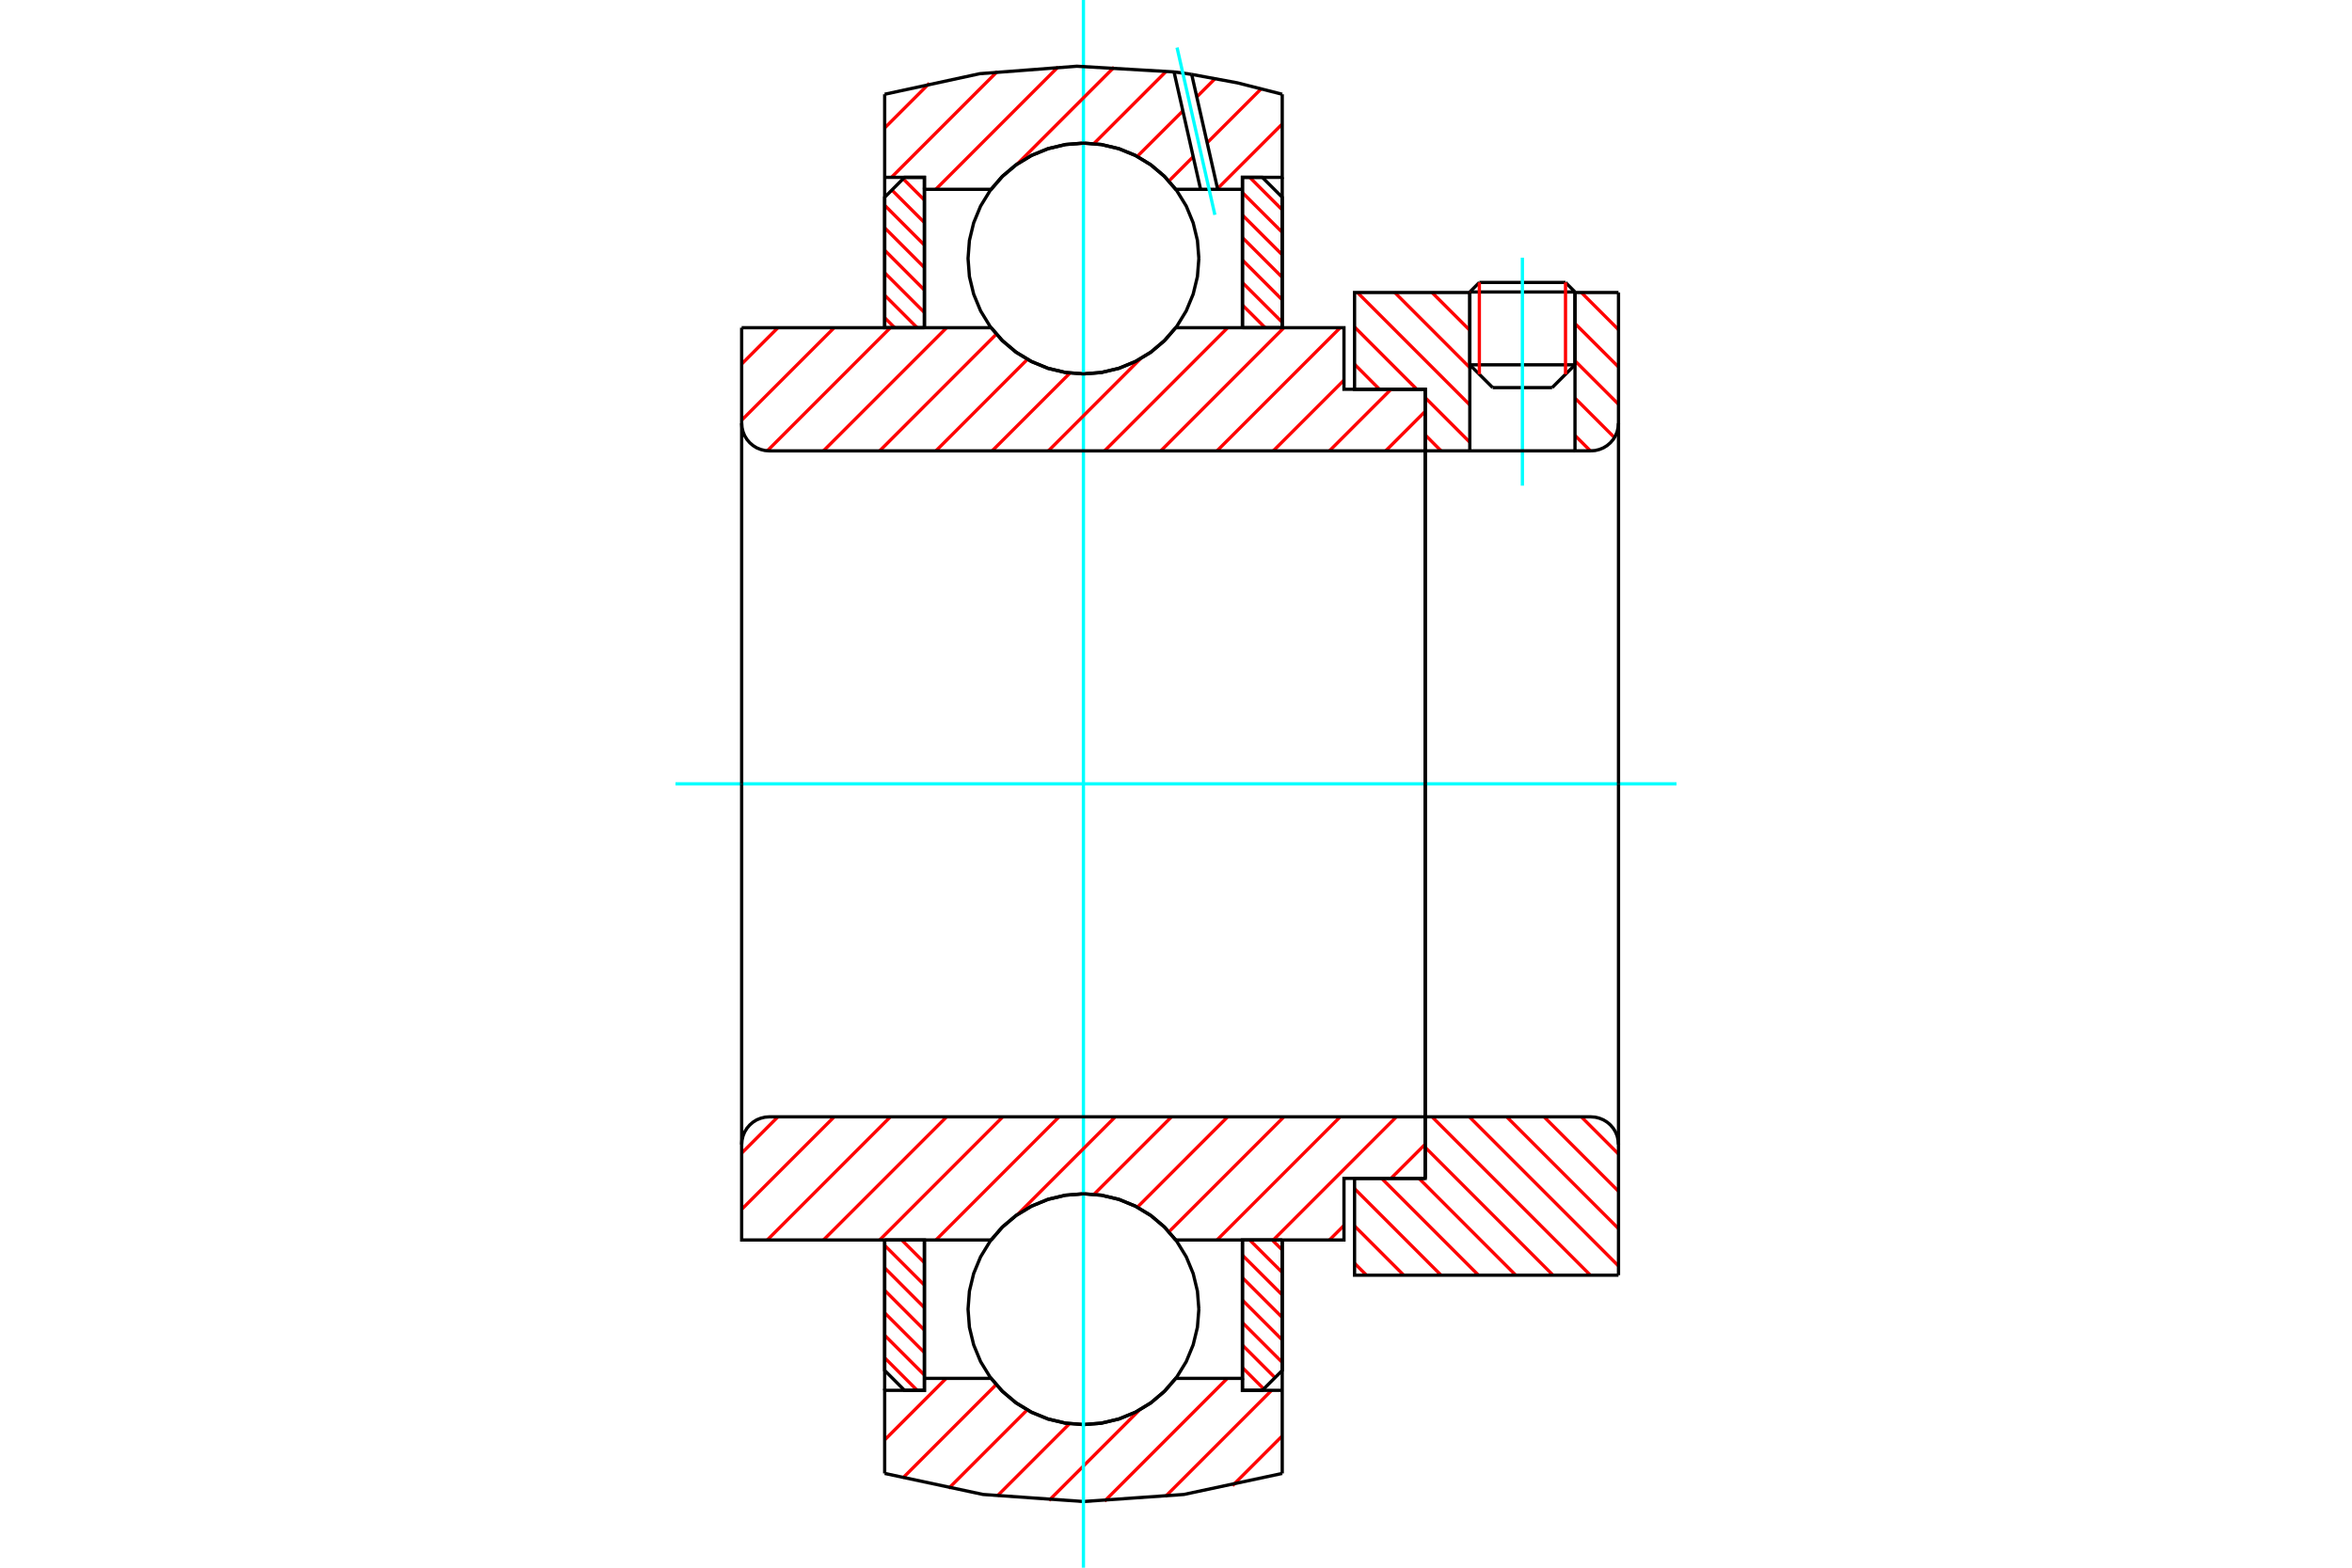 <?xml version="1.0" standalone="no"?>
<!DOCTYPE svg PUBLIC "-//W3C//DTD SVG 1.1//EN"
	"http://www.w3.org/Graphics/SVG/1.1/DTD/svg11.dtd">
<svg xmlns="http://www.w3.org/2000/svg" height="100%" width="100%" viewBox="0 0 36000 24000">
	<rect x="-1800" y="-1200" width="39600" height="26400" style="fill:#FFF"/>
	<g style="fill:none; fill-rule:evenodd" transform="matrix(1 0 0 1 0 0)">
		<g style="fill:none; stroke:#000; stroke-width:50; shape-rendering:geometricPrecision">
			<line x1="24107" y1="4470" x2="22497" y2="4470"/>
			<line x1="22643" y1="4324" x2="23962" y2="4324"/>
			<line x1="22497" y1="5585" x2="24107" y2="5585"/>
			<line x1="23757" y1="5934" x2="22847" y2="5934"/>
			<line x1="22643" y1="4324" x2="22497" y2="4470"/>
			<line x1="24107" y1="4470" x2="23962" y2="4324"/>
			<line x1="23757" y1="5934" x2="24107" y2="5585"/>
			<line x1="22497" y1="5585" x2="22847" y2="5934"/>
			<line x1="22497" y1="4470" x2="22497" y2="5585"/>
			<line x1="24107" y1="5585" x2="24107" y2="4470"/>
		</g>
		<g style="fill:none; stroke:#0FF; stroke-width:50; shape-rendering:geometricPrecision">
			<line x1="23302" y1="7435" x2="23302" y2="3945"/>
		</g>
		<g style="fill:none; stroke:#F00; stroke-width:50; shape-rendering:geometricPrecision">
			<line x1="23962" y1="4324" x2="23962" y2="5730"/>
			<line x1="22643" y1="5730" x2="22643" y2="4324"/>
			<line x1="13541" y1="20787" x2="14038" y2="21285"/>
			<line x1="13541" y1="20443" x2="14149" y2="21051"/>
			<line x1="13541" y1="20099" x2="14149" y2="20707"/>
			<line x1="13541" y1="19754" x2="14149" y2="20363"/>
			<line x1="13541" y1="19410" x2="14149" y2="20019"/>
			<line x1="13541" y1="19066" x2="14149" y2="19674"/>
			<line x1="13802" y1="18983" x2="14149" y2="19330"/>
			<line x1="14146" y1="18983" x2="14149" y2="18986"/>
		</g>
		<g style="fill:none; stroke:#000; stroke-width:50; shape-rendering:geometricPrecision">
			<polyline points="13541,18983 13541,20980 13845,21285 14149,21285 14149,18983 13541,18983"/>
		</g>
		<g style="fill:none; stroke:#0FF; stroke-width:50; shape-rendering:geometricPrecision">
			<line x1="10339" y1="12000" x2="25661" y2="12000"/>
		</g>
		<g style="fill:none; stroke:#F00; stroke-width:50; shape-rendering:geometricPrecision">
			<line x1="13541" y1="4864" x2="13694" y2="5017"/>
			<line x1="13541" y1="4520" x2="14038" y2="5017"/>
			<line x1="13541" y1="4176" x2="14149" y2="4784"/>
			<line x1="13541" y1="3831" x2="14149" y2="4440"/>
			<line x1="13541" y1="3487" x2="14149" y2="4096"/>
			<line x1="13541" y1="3143" x2="14149" y2="3752"/>
			<line x1="13651" y1="2909" x2="14149" y2="3407"/>
			<line x1="13823" y1="2737" x2="14149" y2="3063"/>
			<line x1="14146" y1="2715" x2="14149" y2="2719"/>
		</g>
		<g style="fill:none; stroke:#000; stroke-width:50; shape-rendering:geometricPrecision">
			<polyline points="14149,5017 14149,2715 13845,2715 13541,3020 13541,5017 14149,5017"/>
		</g>
		<g style="fill:none; stroke:#F00; stroke-width:50; shape-rendering:geometricPrecision">
			<line x1="19472" y1="18983" x2="19626" y2="19136"/>
			<line x1="19128" y1="18983" x2="19626" y2="19480"/>
			<line x1="19017" y1="19216" x2="19626" y2="19824"/>
			<line x1="19017" y1="19560" x2="19626" y2="20169"/>
			<line x1="19017" y1="19904" x2="19626" y2="20513"/>
			<line x1="19017" y1="20248" x2="19626" y2="20857"/>
			<line x1="19017" y1="20593" x2="19515" y2="21091"/>
			<line x1="19017" y1="20937" x2="19343" y2="21263"/>
			<line x1="19017" y1="21281" x2="19021" y2="21285"/>
		</g>
		<g style="fill:none; stroke:#000; stroke-width:50; shape-rendering:geometricPrecision">
			<polyline points="19626,18983 19626,20980 19321,21285 19017,21285 19017,18983 19626,18983"/>
		</g>
		<g style="fill:none; stroke:#F00; stroke-width:50; shape-rendering:geometricPrecision">
			<line x1="19128" y1="2715" x2="19626" y2="3213"/>
			<line x1="19017" y1="2949" x2="19626" y2="3557"/>
			<line x1="19017" y1="3293" x2="19626" y2="3901"/>
			<line x1="19017" y1="3637" x2="19626" y2="4246"/>
			<line x1="19017" y1="3981" x2="19626" y2="4590"/>
			<line x1="19017" y1="4326" x2="19626" y2="4934"/>
			<line x1="19017" y1="4670" x2="19365" y2="5017"/>
			<line x1="19017" y1="5014" x2="19021" y2="5017"/>
		</g>
		<g style="fill:none; stroke:#000; stroke-width:50; shape-rendering:geometricPrecision">
			<polyline points="19017,5017 19017,2715 19321,2715 19626,3020 19626,5017 19017,5017"/>
			<polyline points="18350,3957 18328,3681 18263,3412 18157,3155 18012,2919 17832,2708 17622,2528 17385,2383 17129,2277 16860,2213 16583,2191 16307,2213 16037,2277 15781,2383 15545,2528 15334,2708 15154,2919 15009,3155 14903,3412 14838,3681 14817,3957 14838,4234 14903,4503 15009,4759 15154,4996 15334,5207 15545,5387 15781,5531 16037,5638 16307,5702 16583,5724 16860,5702 17129,5638 17385,5531 17622,5387 17832,5207 18012,4996 18157,4759 18263,4503 18328,4234 18350,3957"/>
			<polyline points="18350,20043 18328,19766 18263,19497 18157,19241 18012,19004 17832,18793 17622,18613 17385,18469 17129,18362 16860,18298 16583,18276 16307,18298 16037,18362 15781,18469 15545,18613 15334,18793 15154,19004 15009,19241 14903,19497 14838,19766 14817,20043 14838,20319 14903,20588 15009,20845 15154,21081 15334,21292 15545,21472 15781,21617 16037,21723 16307,21787 16583,21809 16860,21787 17129,21723 17385,21617 17622,21472 17832,21292 18012,21081 18157,20845 18263,20588 18328,20319 18350,20043"/>
		</g>
		<g style="fill:none; stroke:#F00; stroke-width:50; shape-rendering:geometricPrecision">
			<line x1="24204" y1="17098" x2="24773" y2="17667"/>
			<line x1="23633" y1="17098" x2="24773" y2="18238"/>
			<line x1="23062" y1="17098" x2="24773" y2="18809"/>
			<line x1="22490" y1="17098" x2="24773" y2="19381"/>
			<line x1="21919" y1="17098" x2="24342" y2="19522"/>
			<line x1="21815" y1="17565" x2="23771" y2="19522"/>
			<line x1="21719" y1="18040" x2="23200" y2="19522"/>
			<line x1="21147" y1="18040" x2="22629" y2="19522"/>
			<line x1="20733" y1="18197" x2="22057" y2="19522"/>
			<line x1="20733" y1="18769" x2="21486" y2="19522"/>
			<line x1="20733" y1="19340" x2="20915" y2="19522"/>
		</g>
		<g style="fill:none; stroke:#000; stroke-width:50; shape-rendering:geometricPrecision">
			<line x1="24773" y1="12000" x2="24773" y2="19522"/>
			<polyline points="24773,17521 24767,17455 24752,17390 24727,17329 24692,17272 24649,17222 24599,17179 24542,17144 24481,17119 24416,17103 24350,17098 21815,17098 21815,12000"/>
			<polyline points="21815,17098 21815,18040 20733,18040 20733,19522 24773,19522"/>
		</g>
		<g style="fill:none; stroke:#F00; stroke-width:50; shape-rendering:geometricPrecision">
			<line x1="24204" y1="4478" x2="24773" y2="5047"/>
			<line x1="24107" y1="4953" x2="24773" y2="5618"/>
			<line x1="24107" y1="5524" x2="24773" y2="6189"/>
			<line x1="22490" y1="4478" x2="22497" y2="4485"/>
			<line x1="24107" y1="6095" x2="24711" y2="6699"/>
			<line x1="21919" y1="4478" x2="22497" y2="5056"/>
			<line x1="24107" y1="6666" x2="24342" y2="6902"/>
			<line x1="21348" y1="4478" x2="22497" y2="5628"/>
			<line x1="20777" y1="4478" x2="22497" y2="6199"/>
			<line x1="20733" y1="5006" x2="21686" y2="5960"/>
			<line x1="21815" y1="6088" x2="22497" y2="6770"/>
			<line x1="20733" y1="5577" x2="21115" y2="5960"/>
			<line x1="21815" y1="6659" x2="22057" y2="6902"/>
		</g>
		<g style="fill:none; stroke:#000; stroke-width:50; shape-rendering:geometricPrecision">
			<line x1="24773" y1="12000" x2="24773" y2="4478"/>
			<polyline points="24350,6902 24416,6897 24481,6881 24542,6856 24599,6821 24649,6778 24692,6728 24727,6671 24752,6610 24767,6545 24773,6479"/>
			<polyline points="24350,6902 24107,6902 24107,4478"/>
			<polyline points="24107,6902 22497,6902 22497,4478"/>
			<polyline points="22497,6902 21815,6902 21815,12000"/>
			<polyline points="21815,6902 21815,5960 20733,5960 20733,4478 22497,4478"/>
			<line x1="24107" y1="4478" x2="24773" y2="4478"/>
		</g>
		<g style="fill:none; stroke:#F00; stroke-width:50; shape-rendering:geometricPrecision">
			<line x1="19626" y1="21983" x2="18865" y2="22744"/>
			<line x1="19463" y1="21285" x2="17837" y2="22911"/>
			<line x1="18785" y1="21102" x2="16907" y2="22981"/>
			<line x1="17440" y1="21587" x2="16057" y2="22970"/>
			<line x1="16370" y1="21796" x2="15264" y2="22902"/>
			<line x1="15722" y1="21584" x2="14520" y2="22786"/>
			<line x1="15247" y1="21198" x2="13818" y2="22628"/>
			<line x1="14482" y1="21102" x2="13541" y2="22044"/>
		</g>
		<g style="fill:none; stroke:#000; stroke-width:50; shape-rendering:geometricPrecision">
			<polyline points="19626,18983 19626,21285 19626,22557"/>
			<polyline points="13541,22557 15047,22879 16583,22987 18120,22879 19626,22557"/>
			<polyline points="13541,22557 13541,21285 14149,21285 14149,21102 14149,18983"/>
			<polyline points="14149,21102 15170,21102 15350,21307 15559,21482 15793,21623 16046,21725 16311,21788 16583,21809 16855,21788 17121,21725 17373,21623 17607,21482 17816,21307 17996,21102 19017,21102 19017,18983"/>
			<polyline points="19017,21102 19017,21285 19626,21285"/>
			<line x1="13541" y1="21285" x2="13541" y2="18983"/>
		</g>
		<g style="fill:none; stroke:#0FF; stroke-width:50; shape-rendering:geometricPrecision">
			<line x1="16583" y1="24000" x2="16583" y2="0"/>
		</g>
		<g style="fill:none; stroke:#F00; stroke-width:50; shape-rendering:geometricPrecision">
			<line x1="19626" y1="1898" x2="18635" y2="2888"/>
			<line x1="19302" y1="1361" x2="18477" y2="2186"/>
			<line x1="18263" y1="2399" x2="17891" y2="2772"/>
			<line x1="18597" y1="1205" x2="18318" y2="1484"/>
			<line x1="18105" y1="1698" x2="17407" y2="2395"/>
			<line x1="17852" y1="1090" x2="16743" y2="2199"/>
			<line x1="17053" y1="1028" x2="15569" y2="2512"/>
			<line x1="16195" y1="1025" x2="14323" y2="2898"/>
			<line x1="15266" y1="1094" x2="13645" y2="2715"/>
			<line x1="14225" y1="1275" x2="13541" y2="1959"/>
		</g>
		<g style="fill:none; stroke:#000; stroke-width:50; shape-rendering:geometricPrecision">
			<polyline points="13541,5017 13541,2715 13541,1443"/>
			<polyline points="17970,1101 16482,1014 14997,1128 13541,1443"/>
			<polyline points="18240,1139 18105,1119 17970,1101"/>
			<polyline points="19626,1443 18938,1268 18240,1139"/>
			<polyline points="19626,1443 19626,2715 19017,2715 19017,2898 19017,5017"/>
			<polyline points="19017,2898 18638,2898 18376,2898 17996,2898 17816,2693 17607,2518 17373,2377 17121,2275 16855,2212 16583,2191 16311,2212 16046,2275 15793,2377 15559,2518 15350,2693 15170,2898 14149,2898 14149,5017"/>
			<polyline points="14149,2898 14149,2715 13541,2715"/>
			<line x1="19626" y1="2715" x2="19626" y2="5017"/>
		</g>
		<g style="fill:none; stroke:#0FF; stroke-width:50; shape-rendering:geometricPrecision">
			<line x1="18595" y1="3289" x2="18016" y2="728"/>
		</g>
		<g style="fill:none; stroke:#000; stroke-width:50; shape-rendering:geometricPrecision">
			<line x1="18376" y1="2898" x2="17970" y2="1101"/>
			<line x1="18638" y1="2898" x2="18240" y2="1139"/>
		</g>
		<g style="fill:none; stroke:#F00; stroke-width:50; shape-rendering:geometricPrecision">
			<line x1="21815" y1="17517" x2="21291" y2="18040"/>
			<line x1="20571" y1="18761" x2="20349" y2="18983"/>
			<line x1="21373" y1="17098" x2="19489" y2="18983"/>
			<line x1="20513" y1="17098" x2="18628" y2="18983"/>
			<line x1="19652" y1="17098" x2="17892" y2="18858"/>
			<line x1="18791" y1="17098" x2="17409" y2="18481"/>
			<line x1="17931" y1="17098" x2="16745" y2="18284"/>
			<line x1="17070" y1="17098" x2="15577" y2="18591"/>
			<line x1="16210" y1="17098" x2="14326" y2="18983"/>
			<line x1="15349" y1="17098" x2="13465" y2="18983"/>
			<line x1="14489" y1="17098" x2="12604" y2="18983"/>
			<line x1="13628" y1="17098" x2="11744" y2="18983"/>
			<line x1="12768" y1="17098" x2="11352" y2="18514"/>
			<line x1="11907" y1="17098" x2="11352" y2="17654"/>
		</g>
		<g style="fill:none; stroke:#000; stroke-width:50; shape-rendering:geometricPrecision">
			<line x1="21815" y1="12000" x2="21815" y2="18040"/>
			<polyline points="21815,17098 11774,17098 11708,17103 11644,17119 11582,17144 11526,17179 11476,17222 11433,17272 11398,17329 11373,17390 11357,17455 11352,17521 11352,18983 11960,18983 15170,18983"/>
			<polyline points="17996,18983 17816,18778 17607,18603 17373,18462 17121,18360 16855,18297 16583,18276 16311,18297 16046,18360 15793,18462 15559,18603 15350,18778 15170,18983"/>
			<polyline points="17996,18983 20571,18983 20571,18040 21815,18040"/>
			<line x1="11352" y1="12000" x2="11352" y2="17521"/>
		</g>
		<g style="fill:none; stroke:#F00; stroke-width:50; shape-rendering:geometricPrecision">
			<line x1="21815" y1="6297" x2="21210" y2="6902"/>
			<line x1="21291" y1="5960" x2="20349" y2="6902"/>
			<line x1="20571" y1="5820" x2="19489" y2="6902"/>
			<line x1="20513" y1="5017" x2="18628" y2="6902"/>
			<line x1="19652" y1="5017" x2="17768" y2="6902"/>
			<line x1="18791" y1="5017" x2="16907" y2="6902"/>
			<line x1="17454" y1="5494" x2="16047" y2="6902"/>
			<line x1="16376" y1="5712" x2="15186" y2="6902"/>
			<line x1="15726" y1="5501" x2="14326" y2="6902"/>
			<line x1="15250" y1="5116" x2="13465" y2="6902"/>
			<line x1="14489" y1="5017" x2="12604" y2="6902"/>
			<line x1="13628" y1="5017" x2="11745" y2="6901"/>
			<line x1="12768" y1="5017" x2="11352" y2="6433"/>
			<line x1="11907" y1="5017" x2="11352" y2="5573"/>
		</g>
		<g style="fill:none; stroke:#000; stroke-width:50; shape-rendering:geometricPrecision">
			<line x1="11352" y1="12000" x2="11352" y2="5017"/>
			<polyline points="11352,6479 11357,6545 11373,6610 11398,6671 11433,6728 11476,6778 11526,6821 11582,6856 11644,6881 11708,6897 11774,6902 21815,6902 21815,5960 20571,5960 20571,5017 17996,5017"/>
			<polyline points="15170,5017 15350,5222 15559,5397 15793,5538 16046,5640 16311,5703 16583,5724 16855,5703 17121,5640 17373,5538 17607,5397 17816,5222 17996,5017"/>
			<polyline points="15170,5017 11960,5017 11352,5017"/>
			<line x1="21815" y1="12000" x2="21815" y2="6902"/>
		</g>
	</g>
</svg>
